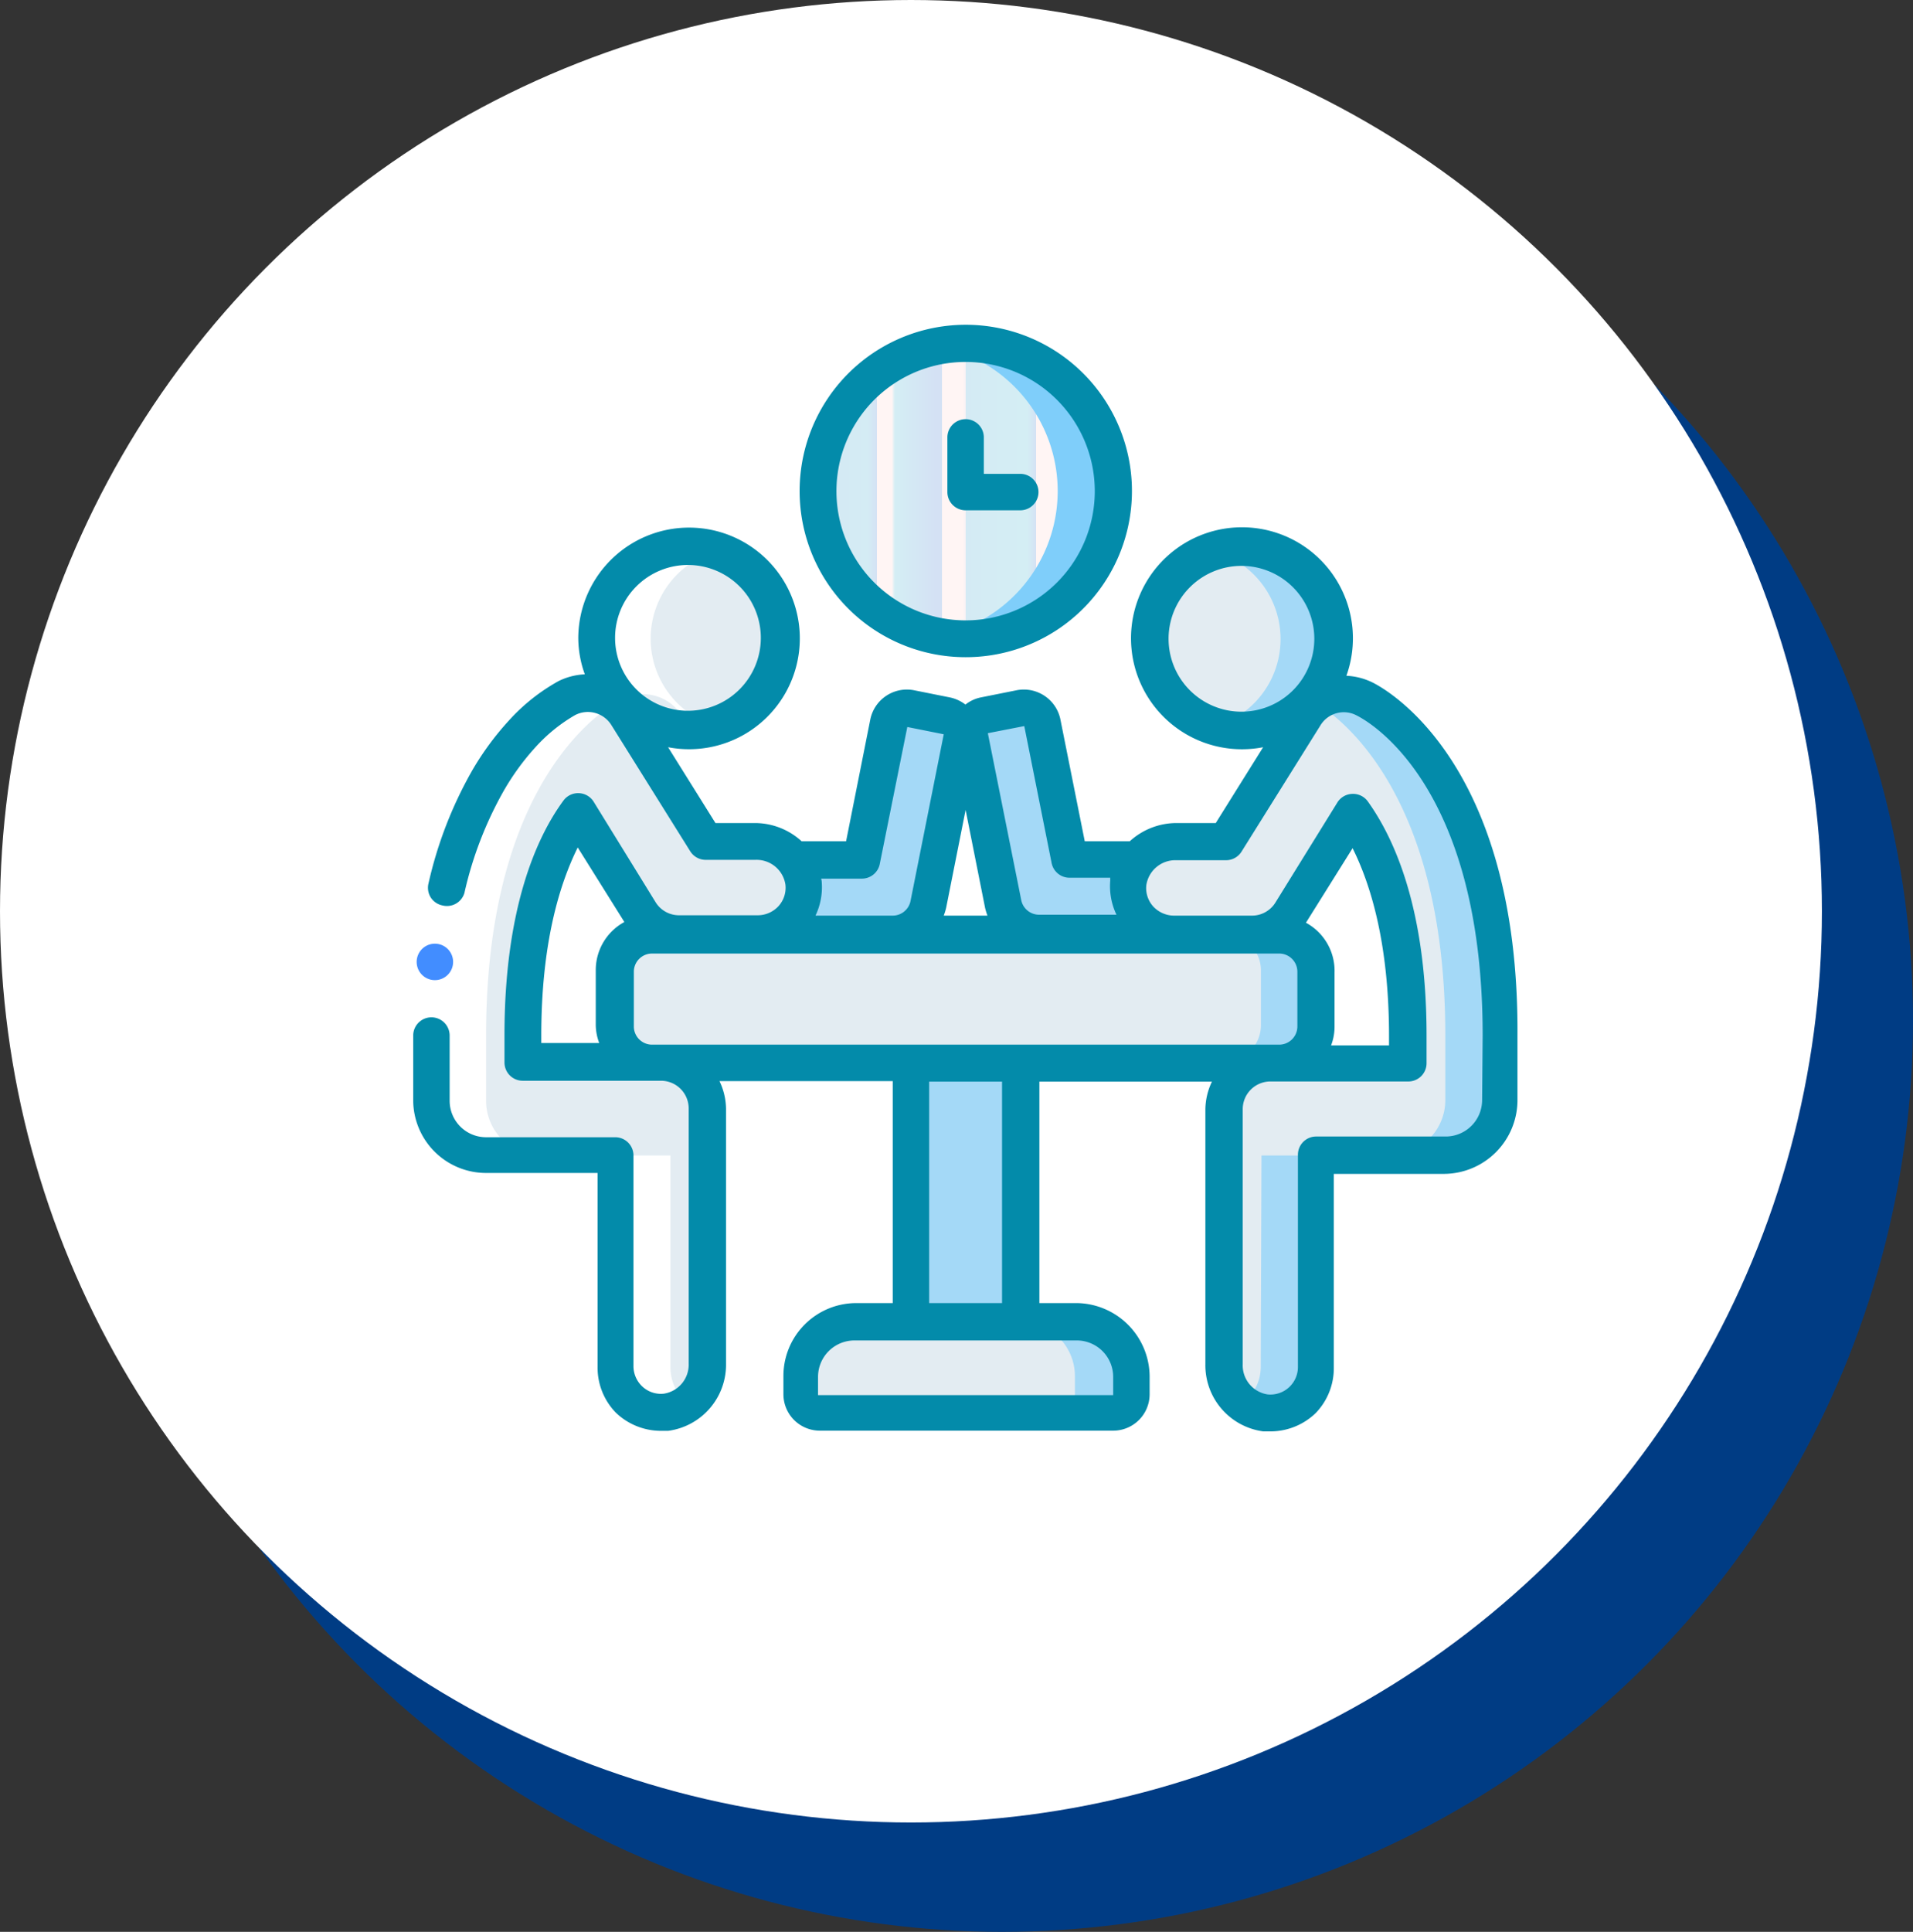 <svg id="Layer_1" data-name="Layer 1" xmlns="http://www.w3.org/2000/svg" xmlns:xlink="http://www.w3.org/1999/xlink" viewBox="0 0 105 106"><rect x="0" y="0" width="105" height="106" fill="#333333" stroke="none"/><defs><style>.cls-1{fill:#003c84;}.cls-2{fill:#fff;}.cls-3{fill:#e3ecf2;}.cls-4{fill:#a4d9f7;}.cls-5{fill:url(#linear-gradient);}.cls-6{fill:#7fcefa;}.cls-7{fill:#428dff;}.cls-8{fill:#038baa;}</style><linearGradient id="linear-gradient" x1="44.9" y1="81.05" x2="61.1" y2="81.05" gradientTransform="matrix(1, 0, 0, -1, 0, 108)" gradientUnits="userSpaceOnUse"><stop offset="0" stop-color="#d4e8f4"/><stop offset="0.17" stop-color="#d4ecf4"/><stop offset="0.2" stop-color="#d4e1f4"/><stop offset="0.2" stop-color="#dae4f4"/><stop offset="0.2" stop-color="#ebebf4"/><stop offset="0.2" stop-color="#f6f1f4"/><stop offset="0.2" stop-color="#fdf4f4"/><stop offset="0.2" stop-color="#fff5f4"/><stop offset="0.25" stop-color="#fff5f4"/><stop offset="0.26" stop-color="#d4eef4"/><stop offset="0.4" stop-color="#d4e1f4"/><stop offset="0.42" stop-color="#d4e1f4"/><stop offset="0.42" stop-color="#dae4f4"/><stop offset="0.42" stop-color="#ebebf4"/><stop offset="0.42" stop-color="#f6f1f4"/><stop offset="0.42" stop-color="#fdf4f4"/><stop offset="0.42" stop-color="#fff5f4"/><stop offset="0.49" stop-color="#fff5f4"/><stop offset="0.5" stop-color="#f9f2f4"/><stop offset="0.5" stop-color="#e8ebf4"/><stop offset="0.5" stop-color="#dde5f4"/><stop offset="0.5" stop-color="#d6e2f4"/><stop offset="0.5" stop-color="#d4eaf4"/><stop offset="0.57" stop-color="#d4ecf4"/><stop offset="0.71" stop-color="#d4eef4"/><stop offset="0.74" stop-color="#d4e1f4"/><stop offset="0.74" stop-color="#fff5f4"/><stop offset="0.83" stop-color="#fff5f4"/><stop offset="0.85" stop-color="#fff5f4"/><stop offset="0.85" stop-color="#d4ecf4"/></linearGradient></defs><g id="Livello_2" data-name="Livello 2"><g id="Livello_1-2" data-name="Livello 1-2"><circle class="cls-1" cx="55" cy="56" r="50"/><circle class="cls-2" cx="50" cy="50" r="50"/></g></g><path class="cls-3" d="M70.21,51.25H35.79a2,2,0,0,0-2,2v3a2,2,0,0,0,2,2H70.21a2,2,0,0,0,2-2v-3A2,2,0,0,0,70.21,51.25Z"/><path class="cls-4" d="M70.21,51.25h-3a2,2,0,0,1,2,2v3a2,2,0,0,1-2,2h3a2,2,0,0,0,2-2v-3A2,2,0,0,0,70.21,51.25Z"/><path class="cls-4" d="M50,58.33H56V72.51H50Z"/><path class="cls-3" d="M46.93,72.51H59.08a3,3,0,0,1,3,3v1a1,1,0,0,1-1,1H44.9a1,1,0,0,1-1-1v-1A3,3,0,0,1,46.93,72.51Z"/><path class="cls-4" d="M59.07,72.51H56a3,3,0,0,1,3,3v1a1,1,0,0,1-1,1h3a1,1,0,0,0,1-1v-1A3,3,0,0,0,59.07,72.51Z"/><path class="cls-3" d="M37.81,40.11a5.07,5.07,0,1,0-5.06-5.06A5.07,5.07,0,0,0,37.81,40.11Z"/><path class="cls-3" d="M68.19,40.11a5.07,5.07,0,1,0-5.06-5.06A5.07,5.07,0,0,0,68.19,40.11Z"/><path class="cls-4" d="M68.19,30a5.21,5.21,0,0,0-1.52.26,5,5,0,0,1,0,9.61A5.05,5.05,0,1,0,68.19,30Z"/><path class="cls-3" d="M44.09,48.45a2.58,2.58,0,0,1-.63,2,2.54,2.54,0,0,1-1.88.84H37.31a2.53,2.53,0,0,1-2.15-1.19l-3.42-5.48c-1.35,1.87-3,5.55-3,12.24v1.51h7.59a2.54,2.54,0,0,1,2.54,2.54v14a2.64,2.64,0,0,1-2.27,2.66,2.51,2.51,0,0,1-2-.64A2.54,2.54,0,0,1,33.76,75V63.4H26.68a3,3,0,0,1-3-3V56.82c0-14.32,6.71-18.09,7.47-18.46a2.52,2.52,0,0,1,3.28.92l4.32,6.9h2.72a2.74,2.74,0,0,1,2.14,1A2.22,2.22,0,0,1,44.09,48.45Z"/><path class="cls-4" d="M52.76,40.48l-1.82,9.14a2,2,0,0,1-2,1.63H41.58a2.53,2.53,0,0,0,2.51-2.8,2.22,2.22,0,0,0-.52-1.25h3.72l1.5-7.51a1,1,0,0,1,1.19-.8l2,.4a1,1,0,0,1,.64.43A1,1,0,0,1,52.76,40.48Z"/><path class="cls-3" d="M82.36,56.82v3.54a3,3,0,0,1-3,3H72.24V75a2.54,2.54,0,0,1-2.8,2.52,2.62,2.62,0,0,1-2.26-2.66v-14a2.54,2.54,0,0,1,2.53-2.54H77.3V56.82c0-6.69-1.69-10.37-3-12.24l-3.42,5.48a2.53,2.53,0,0,1-2.15,1.19H64.42a2.53,2.53,0,0,1-2.51-2.8,2.22,2.22,0,0,1,.52-1.25,2.74,2.74,0,0,1,2.14-1h2.72l4.32-6.9a2.52,2.52,0,0,1,3.28-.92C75.65,38.73,82.36,42.5,82.36,56.82Z"/><path class="cls-4" d="M69.2,75a2.52,2.52,0,0,1-1,2,2.44,2.44,0,0,0,1.24.51,2.47,2.47,0,0,0,2-.64A2.54,2.54,0,0,0,72.24,75V63.4h-3Z"/><path class="cls-4" d="M74.89,38.36a2.54,2.54,0,0,0-2.64.22c1.64,1,7.08,5.36,7.08,18.24v3.54a3,3,0,0,1-3,3h3a3,3,0,0,0,3-3V56.82C82.36,42.5,75.65,38.73,74.89,38.36Z"/><path class="cls-4" d="M64.42,51.25H57.05a2,2,0,0,1-2-1.63l-1.83-9.14a1,1,0,0,1,.15-.76,1,1,0,0,1,.64-.43l2-.4a1,1,0,0,1,1.19.8l1.5,7.51h3.72a2.22,2.22,0,0,0-.52,1.25,2.54,2.54,0,0,0,.64,2A2.52,2.52,0,0,0,64.42,51.25Z"/><path class="cls-5" d="M53,35.05A8.1,8.1,0,1,0,44.9,27,8.1,8.1,0,0,0,53,35.05Z"/><path class="cls-6" d="M53,18.85a8.6,8.6,0,0,0-1.52.14,8.1,8.1,0,0,1,0,15.91,8.1,8.1,0,1,0,1.52-16Z"/><path class="cls-2" d="M26.68,63.4h3a3,3,0,0,1-3-3V56.82c0-12.88,5.43-17.22,7.07-18.24a2.54,2.54,0,0,0-2.64-.22c-.76.37-7.47,4.14-7.47,18.46v3.54A3,3,0,0,0,26.68,63.4Z"/><path class="cls-2" d="M36.56,77.56a2.44,2.44,0,0,0,1.24-.51,2.52,2.52,0,0,1-1-2V63.4h-3V75a2.54,2.54,0,0,0,.84,1.88A2.47,2.47,0,0,0,36.56,77.56Z"/><path class="cls-2" d="M34.15,38.36a2.52,2.52,0,0,1,3.28.92l.51.82a5.08,5.08,0,0,0,1.39-.25,5,5,0,0,1,0-9.61,5,5,0,0,0-5.28,8.17Z"/><path class="cls-2" d="M23.52,48.55l2,.47a35.23,35.23,0,0,0-.84,7.8h-2A37.68,37.68,0,0,1,23.52,48.55Z"/><path class="cls-7" d="M23.87,53.78a1,1,0,1,1,0-2h0a1,1,0,0,1,0,2Z"/><path class="cls-8" d="M75.34,37.45a3.61,3.61,0,0,0-1.44-.37A6.09,6.09,0,1,0,69.33,41l-2.6,4.16H64.57a3.81,3.81,0,0,0-2.56,1H59.54l-1.34-6.7a2.05,2.05,0,0,0-2.38-1.59l-2,.4a2,2,0,0,0-.83.39,2.09,2.09,0,0,0-.84-.39l-2-.4a2.05,2.05,0,0,0-2.38,1.6l-1.33,6.69H44a3.81,3.81,0,0,0-2.56-1H39.27L36.67,41a6.08,6.08,0,1,0-4.93-6,5.87,5.87,0,0,0,.36,2,3.61,3.61,0,0,0-1.44.37,10.58,10.58,0,0,0-2.75,2.19,15.69,15.69,0,0,0-2,2.73,22.45,22.45,0,0,0-2.39,6.18,1,1,0,0,0,.12.77,1,1,0,0,0,.64.44A1,1,0,0,0,25.49,49a20.45,20.45,0,0,1,2.16-5.61A13.58,13.58,0,0,1,29.39,41a9,9,0,0,1,2.17-1.76,1.52,1.52,0,0,1,2,.55l4.32,6.91a1,1,0,0,0,.86.48h2.72a1.6,1.6,0,0,1,1.65,1.36,1.5,1.5,0,0,1-.38,1.18,1.55,1.55,0,0,1-1.11.5H37.3A1.51,1.51,0,0,1,36,49.53L32.59,44a1,1,0,0,0-.82-.48,1,1,0,0,0-.86.43c-1.47,2-3.22,5.93-3.22,12.83v1.52a1,1,0,0,0,1,1h7.59a1.52,1.52,0,0,1,1.52,1.52v14a1.61,1.61,0,0,1-1.36,1.65,1.49,1.49,0,0,1-1.17-.38A1.53,1.53,0,0,1,34.77,75V63.4a1,1,0,0,0-1-1H26.68a2,2,0,0,1-2-2V56.82a1,1,0,1,0-2,0v3.54a4,4,0,0,0,4.05,4h6.07V75a3.54,3.54,0,0,0,1,2.51,3.58,3.58,0,0,0,2.51,1l.36,0a3.66,3.66,0,0,0,3.18-3.67v-14a3.61,3.61,0,0,0-.36-1.52H49V71.5h-2a4,4,0,0,0-4,4v1a2,2,0,0,0,2,2H61.1a2,2,0,0,0,2-2v-1a4.05,4.05,0,0,0-4.05-4h-2V59.35h9.47a3.61,3.61,0,0,0-.36,1.52v14a3.66,3.66,0,0,0,3.18,3.67l.36,0a3.58,3.58,0,0,0,2.51-1,3.54,3.54,0,0,0,1-2.51V64.41h6.08a4.05,4.05,0,0,0,4-4V56.82C83.38,41.89,76.16,37.86,75.34,37.45ZM37.81,31a4,4,0,1,1-4.05,4A4,4,0,0,1,37.81,31Zm26.33,4a4,4,0,1,1,4,4.05A4,4,0,0,1,64.14,35.05Zm-7.92,4.84,1.5,7.51a1,1,0,0,0,1,.81h2.22a.7.7,0,0,0,0,.14,3.63,3.63,0,0,0,.34,1.89H57.05a1,1,0,0,1-1-.82l-1.83-9.14ZM53,44.44l1.07,5.38a3.38,3.38,0,0,0,.13.42H51.8a3.38,3.38,0,0,0,.13-.42Zm-7.93,3.77h2.22a1,1,0,0,0,1-.81l1.51-7.51,2,.4-1.82,9.13a1,1,0,0,1-1,.82H44.76a3.61,3.61,0,0,0,.34-1.88A.8.8,0,0,0,45.07,48.21ZM29.71,56.82c0-5.06,1-8.3,2-10.32l2.56,4.09a.05.05,0,0,0,0,0,3,3,0,0,0-1.57,2.64v3a2.87,2.87,0,0,0,.19,1H29.71Zm6.08.5a1,1,0,0,1-1-1v-3a1,1,0,0,1,1-1H70.21a1,1,0,0,1,1,1v3a1,1,0,0,1-1,1Zm35.89-6.69s0,0,0,0l2.56-4.09c1,2,2,5.26,2,10.32v.5H73.06a2.87,2.87,0,0,0,.19-1v-3A3,3,0,0,0,71.68,50.63ZM61.1,75.55v1H44.9v-1a2,2,0,0,1,2-2H59.08A2,2,0,0,1,61.1,75.55ZM55,71.5H51V59.35H55ZM81.35,60.36a2,2,0,0,1-2,2H72.24a1,1,0,0,0-1,1V75a1.51,1.51,0,0,1-1.67,1.51,1.61,1.61,0,0,1-1.36-1.65v-14a1.52,1.52,0,0,1,1.52-1.52H77.3a1,1,0,0,0,1-1V56.82c0-6.9-1.75-10.79-3.22-12.84a1,1,0,0,0-.86-.42,1,1,0,0,0-.82.48L70,49.53a1.51,1.51,0,0,1-1.28.71H64.41a1.57,1.57,0,0,1-1.11-.5,1.5,1.5,0,0,1-.38-1.18,1.61,1.61,0,0,1,1.65-1.36h2.72a1,1,0,0,0,.86-.48l4.32-6.91a1.5,1.5,0,0,1,2-.55c.7.35,6.91,3.85,6.91,17.56Z"/><path class="cls-8" d="M53,36.06A9.12,9.12,0,1,0,43.89,27,9.11,9.11,0,0,0,53,36.06Zm0-16.2A7.09,7.09,0,1,1,45.91,27,7.09,7.09,0,0,1,53,19.86Z"/><path class="cls-8" d="M53,28h3a1,1,0,0,0,0-2H54v-2a1,1,0,1,0-2,0v3A1,1,0,0,0,53,28Z"/></svg>
